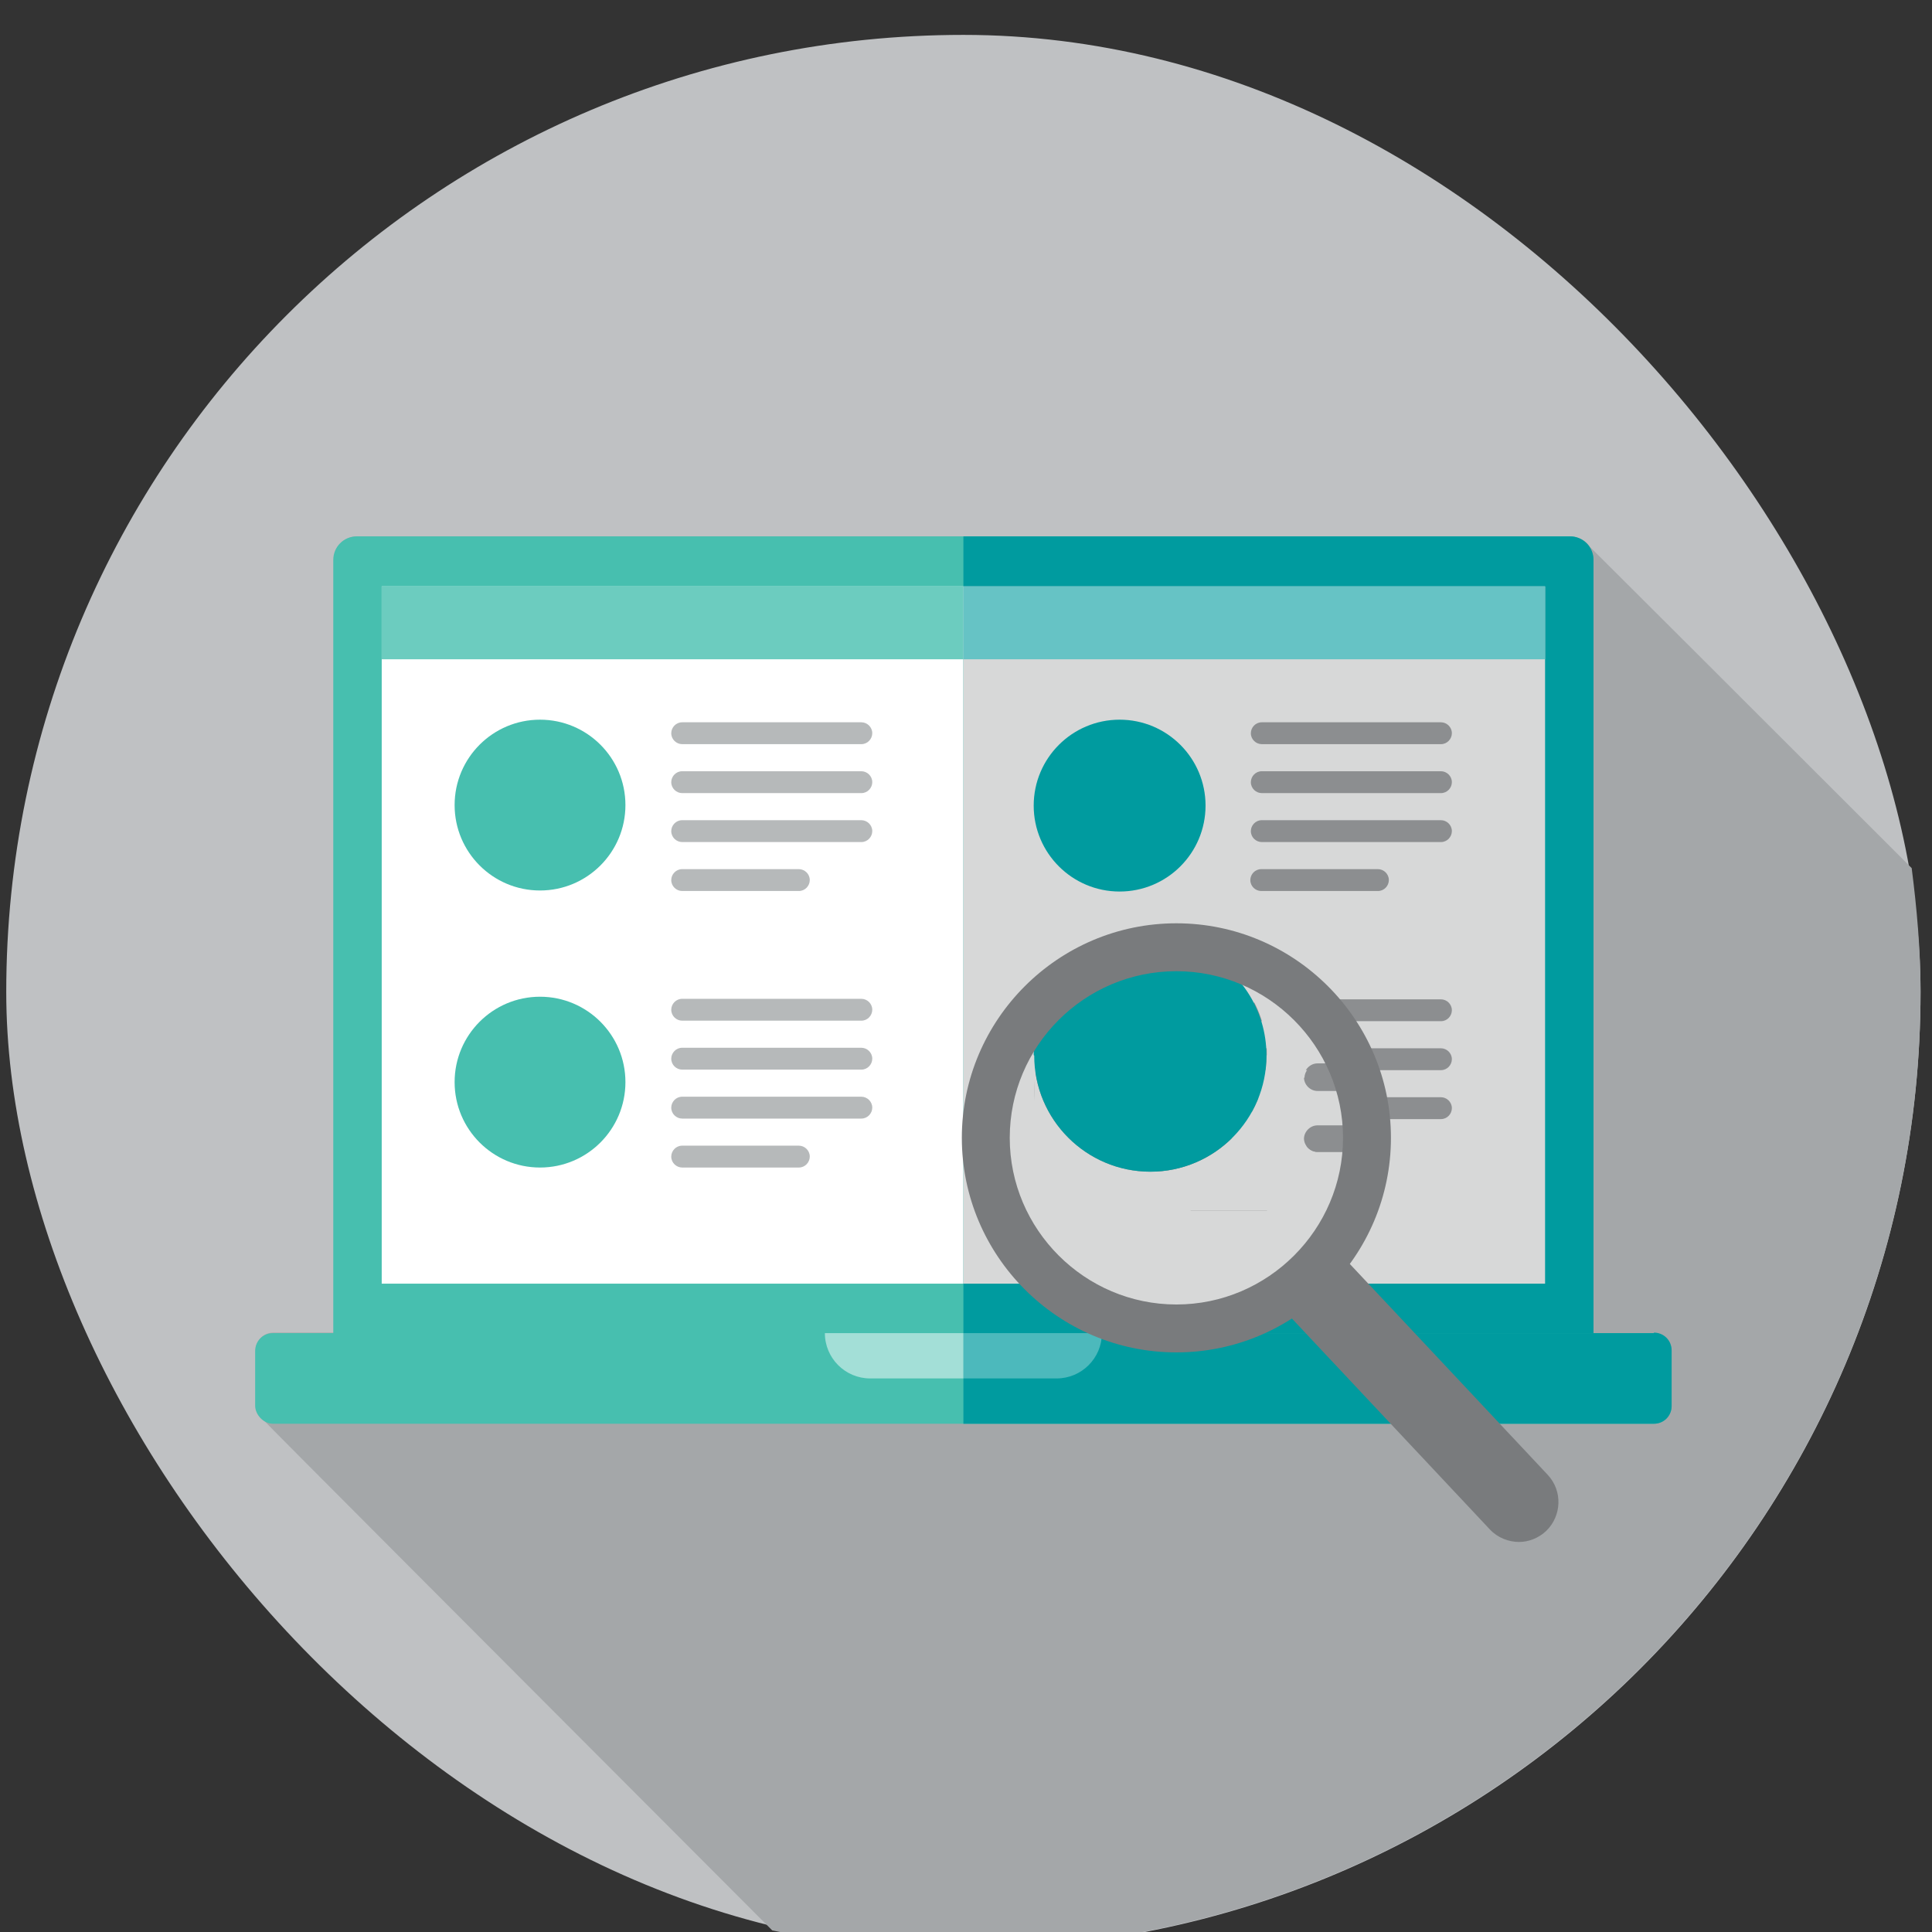 <?xml version="1.0" encoding="UTF-8"?>
<svg id="Layer_2" data-name="Layer 2" xmlns="http://www.w3.org/2000/svg" viewBox="53 4.5 37.1 37.1">
  <rect x="53" y="4.5" width="37.1" height="37.1" fill="#333333" stroke="none"/>
  <defs>
    <style>
      .cls-1 {
        fill: #797b7d;
      }

      .cls-2 {
        fill: #d7d8d8;
      }

      .cls-3 {
        fill: #009b9f;
      }

      .cls-4 {
        fill: #4cb9bc;
      }

      .cls-5 {
        fill: #a4a7a9;
      }

      .cls-6 {
        fill: #66c3c5;
      }

      .cls-7 {
        fill: #a3dfd7;
      }

      .cls-8 {
        fill: #fff;
      }

      .cls-9 {
        fill: #b6b9ba;
      }

      .cls-10 {
        fill: #ccc;
      }

      .cls-11 {
        fill: #6cccbf;
      }

      .cls-12 {
        fill: #47bfaf;
      }

      .cls-13 {
        fill: #bfc1c3;
      }

      .cls-14 {
        fill: #8c8e90;
      }
    </style>
  </defs>
  <rect class="cls-13" x="53.12" y="5.17" width="36.76" height="36.76" rx="18.38" ry="18.38"/>
  <path class="cls-5" d="M71.5,41.92c10.15,0,18.38-8.23,18.38-18.38h0c0-.8-.07-1.59-.17-2.37-3.53-3.53-6.17-6.16-6.18-6.17-.08-.12-.22-.2-.38-.2h-23.29c-.25,0-.45.2-.45.45v14.72s0,.08.02.12h-1.18c-.19,0-.34.15-.34.34v1.07c0,.13.07.23.17.29.01.02,4.4,4.42,9.75,9.78,1.19.24,2.42.37,3.67.37h0Z"/>
  <g>
    <path class="cls-5" d="M71.5,30.1h2.66c0,.48-.39.87-.87.87h-1.79"/>
    <path class="cls-5" d="M71.5,30.97h-1.79c-.48,0-.87-.39-.87-.87h0s2.66,0,2.66,0"/>
  </g>
  <g>
    <rect class="cls-12" x="59.4" y="14.8" width="24.2" height="16.57" rx=".45" ry=".45"/>
    <path class="cls-3" d="M83.15,14.8h-11.65v16.57h11.65c.25,0,.45-.2.45-.45v-15.67c0-.25-.2-.45-.45-.45Z"/>
    <rect class="cls-12" x="57.9" y="30.1" width="27.2" height="1.74" rx=".34" ry=".34"/>
    <path class="cls-3" d="M84.76,30.1h-13.26v1.74h13.26c.19,0,.34-.15.34-.34v-1.07c0-.19-.15-.34-.34-.34Z"/>
    <g>
      <path class="cls-4" d="M71.5,30.1h2.66c0,.48-.39.87-.87.87h-1.79"/>
      <path class="cls-7" d="M71.5,30.97h-1.79c-.48,0-.87-.39-.87-.87h0s2.66,0,2.66,0"/>
    </g>
    <rect class="cls-8" x="60.33" y="15.76" width="11.17" height="13.39"/>
    <rect class="cls-2" x="71.5" y="15.76" width="11.17" height="13.39"/>
  </g>
  <g>
    <g>
      <path class="cls-14" d="M80.88,23.9c0,.11-.09.21-.21.21h-3.44c-.11,0-.21-.09-.21-.21h0c0-.11.09-.21.21-.21h3.44c.11,0,.21.09.21.21h0Z"/>
      <path class="cls-14" d="M80.88,24.84c0,.11-.09.21-.21.21h-3.44c-.11,0-.21-.09-.21-.21h0c0-.11.09-.21.21-.21h3.44c.11,0,.21.09.21.21h0Z"/>
      <path class="cls-14" d="M80.88,25.78c0,.11-.09.21-.21.21h-3.44c-.11,0-.21-.09-.21-.21h0c0-.11.09-.21.21-.21h3.44c.11,0,.21.09.21.21h0Z"/>
      <path class="cls-14" d="M79.67,26.72c0,.11-.09.21-.21.21h-2.24c-.11,0-.21-.09-.21-.21h0c0-.11.09-.21.21-.21h2.24c.11,0,.21.09.21.21h0Z"/>
    </g>
    <circle class="cls-14" cx="74.65" cy="25.44" r="1.79"/>
  </g>
  <g>
    <g>
      <path class="cls-14" d="M80.88,18.58c0,.11-.09.21-.21.21h-3.44c-.11,0-.21-.09-.21-.21h0c0-.11.09-.21.21-.21h3.44c.11,0,.21.09.21.21h0Z"/>
      <path class="cls-14" d="M80.88,19.52c0,.11-.09.21-.21.21h-3.44c-.11,0-.21-.09-.21-.21h0c0-.11.09-.21.21-.21h3.44c.11,0,.21.09.21.21h0Z"/>
      <path class="cls-14" d="M80.88,20.46c0,.11-.09.21-.21.21h-3.44c-.11,0-.21-.09-.21-.21h0c0-.11.09-.21.21-.21h3.44c.11,0,.21.09.21.21h0Z"/>
      <path class="cls-14" d="M79.67,21.4c0,.11-.09.21-.21.21h-2.24c-.11,0-.21-.09-.21-.21h0c0-.11.09-.21.21-.21h2.24c.11,0,.21.09.21.21h0Z"/>
    </g>
    <circle class="cls-3" cx="74.5" cy="19.97" r="1.65"/>
  </g>
  <g>
    <g>
      <path class="cls-9" d="M69.75,18.58c0,.11-.09.21-.21.21h-3.44c-.11,0-.21-.09-.21-.21h0c0-.11.09-.21.21-.21h3.44c.11,0,.21.09.21.21h0Z"/>
      <path class="cls-9" d="M69.75,19.52c0,.11-.09.21-.21.21h-3.44c-.11,0-.21-.09-.21-.21h0c0-.11.09-.21.21-.21h3.44c.11,0,.21.09.21.21h0Z"/>
      <path class="cls-9" d="M69.75,20.46c0,.11-.09.21-.21.21h-3.44c-.11,0-.21-.09-.21-.21h0c0-.11.09-.21.21-.21h3.44c.11,0,.21.09.21.21h0Z"/>
      <path class="cls-9" d="M68.55,21.4c0,.11-.09.21-.21.21h-2.24c-.11,0-.21-.09-.21-.21h0c0-.11.09-.21.21-.21h2.24c.11,0,.21.09.21.21h0Z"/>
    </g>
    <circle class="cls-12" cx="63.37" cy="19.96" r="1.64"/>
  </g>
  <path class="cls-1" d="M82.17,34.11c-.2,0-.41-.08-.56-.24l-6.57-7c-.29-.31-.27-.79.03-1.08.31-.29.79-.27,1.08.03l6.57,7c.29.31.27.79-.03,1.08-.15.14-.34.21-.52.21Z"/>
  <g>
    <path class="cls-10" d="M73.71,23.24c.18-.11.36-.2.55-.28-.19.08-.38.17-.55.28Z"/>
    <path class="cls-10" d="M76.7,22.89c-.35-.11-.72-.19-1.11-.19.15,0,.29.03.43.04.23.03.46.08.68.15Z"/>
    <path class="cls-10" d="M74.44,22.91c.15-.05.3-.1.45-.13-.16.03-.3.08-.45.13Z"/>
    <path class="cls-2" d="M78.6,24.28h-.3c-.14,0-.26-.12-.26-.26,0-.1.07-.18.16-.22h0c-.41-.42-.93-.72-1.5-.91.22.07.43.16.63.27v4.59h-4.48v-3.8c.1-.11.21-.22.32-.32.16-.14.33-.27.52-.38-1.05.64-1.76,1.79-1.76,3.12,0,2.02,1.64,3.66,3.66,3.66s3.51-1.51,3.64-3.41h-.93c-.14,0-.26-.12-.26-.26s.12-.26.26-.26h.93c-.02-.22-.05-.44-.1-.66h-.83c-.14,0-.26-.12-.26-.26s.12-.26.26-.26h.66c-.1-.23-.22-.45-.37-.66h0Z"/>
    <path class="cls-12" d="M78.6,24.28h0c-.12-.17-.25-.33-.39-.48h0c.14.15.27.31.39.48Z"/>
    <path class="cls-12" d="M79.12,25.44c-.05-.17-.09-.35-.16-.51.07.16.11.34.16.51Z"/>
    <path class="cls-12" d="M79.23,26.62h0c0-.08.03-.17.03-.25,0,.09-.02.17-.03.25Z"/>
    <path class="cls-10" d="M72.86,23.95v.81c0-.42.12-.8.32-1.13-.11.1-.22.21-.32.32Z"/>
    <path class="cls-10" d="M76.7,22.89s0,0,0,0c0,0,0,0,0,0Z"/>
    <path class="cls-2" d="M77.32,24.77c0,1.23-1,2.23-2.23,2.23s-2.23-1-2.23-2.23v2.98h4.48v-4.59c-.2-.11-.41-.2-.63-.27,0,0,0,0,0,0-.22-.07-.45-.12-.68-.15.76.35,1.3,1.12,1.3,2.02Z"/>
    <path class="cls-12" d="M78.04,24.02c0,.14.12.26.26.26h.3c-.12-.17-.25-.33-.39-.48-.09.04-.16.11-.16.22Z"/>
    <polygon class="cls-10" points="79.12 25.45 79.12 25.45 79.12 25.44 79.12 25.45"/>
    <path class="cls-14" d="M78.04,25.19c0,.14.12.26.26.26h.83s0,0,0,0c-.05-.17-.09-.35-.16-.51,0,0,0,0,0,0h-.66c-.14,0-.26.12-.26.26Z"/>
    <path class="cls-10" d="M79.23,26.1h0c0,.09.03.17.03.26,0-.09-.02-.17-.03-.26Z"/>
    <path class="cls-14" d="M78.04,26.36c0,.14.12.26.26.26h.93c0-.08.03-.17.03-.25s-.02-.17-.03-.26h-.93c-.14,0-.26.12-.26.26Z"/>
    <path class="cls-10" d="M73.69,23.25s.01,0,.02,0c0,0-.01,0-.02,0Z"/>
    <path class="cls-10" d="M74.26,22.96c.06-.02.12-.04.18-.06-.06.02-.12.03-.18.06Z"/>
    <path class="cls-10" d="M74.89,22.77c.23-.04.46-.07.7-.07-.24,0-.47.03-.7.07Z"/>
    <path class="cls-3" d="M72.86,24.77c0,1.23,1,2.23,2.23,2.23s2.23-1,2.23-2.23c0-.9-.53-1.67-1.3-2.02-.14-.02-.28-.04-.43-.04-.24,0-.47.03-.7.07-.16.03-.31.08-.45.13-.06.02-.12.03-.18.06-.19.08-.38.17-.55.28,0,0-.01,0-.02,0-.18.11-.36.24-.52.38-.2.33-.32.72-.32,1.13Z"/>
  </g>
  <path class="cls-1" d="M75.59,23.15c-1.77,0-3.2,1.44-3.2,3.2s1.44,3.2,3.2,3.2,3.2-1.44,3.2-3.2-1.44-3.2-3.2-3.2ZM75.59,30.47c-2.27,0-4.12-1.85-4.12-4.12s1.85-4.12,4.12-4.12,4.12,1.85,4.12,4.12-1.85,4.12-4.12,4.12Z"/>
  <g>
    <g>
      <path class="cls-9" d="M69.75,23.89c0,.11-.09.21-.21.21h-3.44c-.11,0-.21-.09-.21-.21h0c0-.11.09-.21.21-.21h3.44c.11,0,.21.09.21.21h0Z"/>
      <path class="cls-9" d="M69.75,24.83c0,.11-.09.21-.21.21h-3.44c-.11,0-.21-.09-.21-.21h0c0-.11.09-.21.21-.21h3.44c.11,0,.21.09.21.21h0Z"/>
      <path class="cls-9" d="M69.75,25.77c0,.11-.09.21-.21.21h-3.44c-.11,0-.21-.09-.21-.21h0c0-.11.09-.21.21-.21h3.44c.11,0,.21.09.21.21h0Z"/>
      <path class="cls-9" d="M68.55,26.71c0,.11-.09.21-.21.21h-2.24c-.11,0-.21-.09-.21-.21h0c0-.11.09-.21.21-.21h2.24c.11,0,.21.09.21.21h0Z"/>
    </g>
    <circle class="cls-12" cx="63.37" cy="25.28" r="1.64"/>
  </g>
  <rect class="cls-11" x="60.33" y="15.76" width="11.17" height="1.4"/>
  <rect class="cls-6" x="71.5" y="15.76" width="11.17" height="1.4"/>
</svg>
